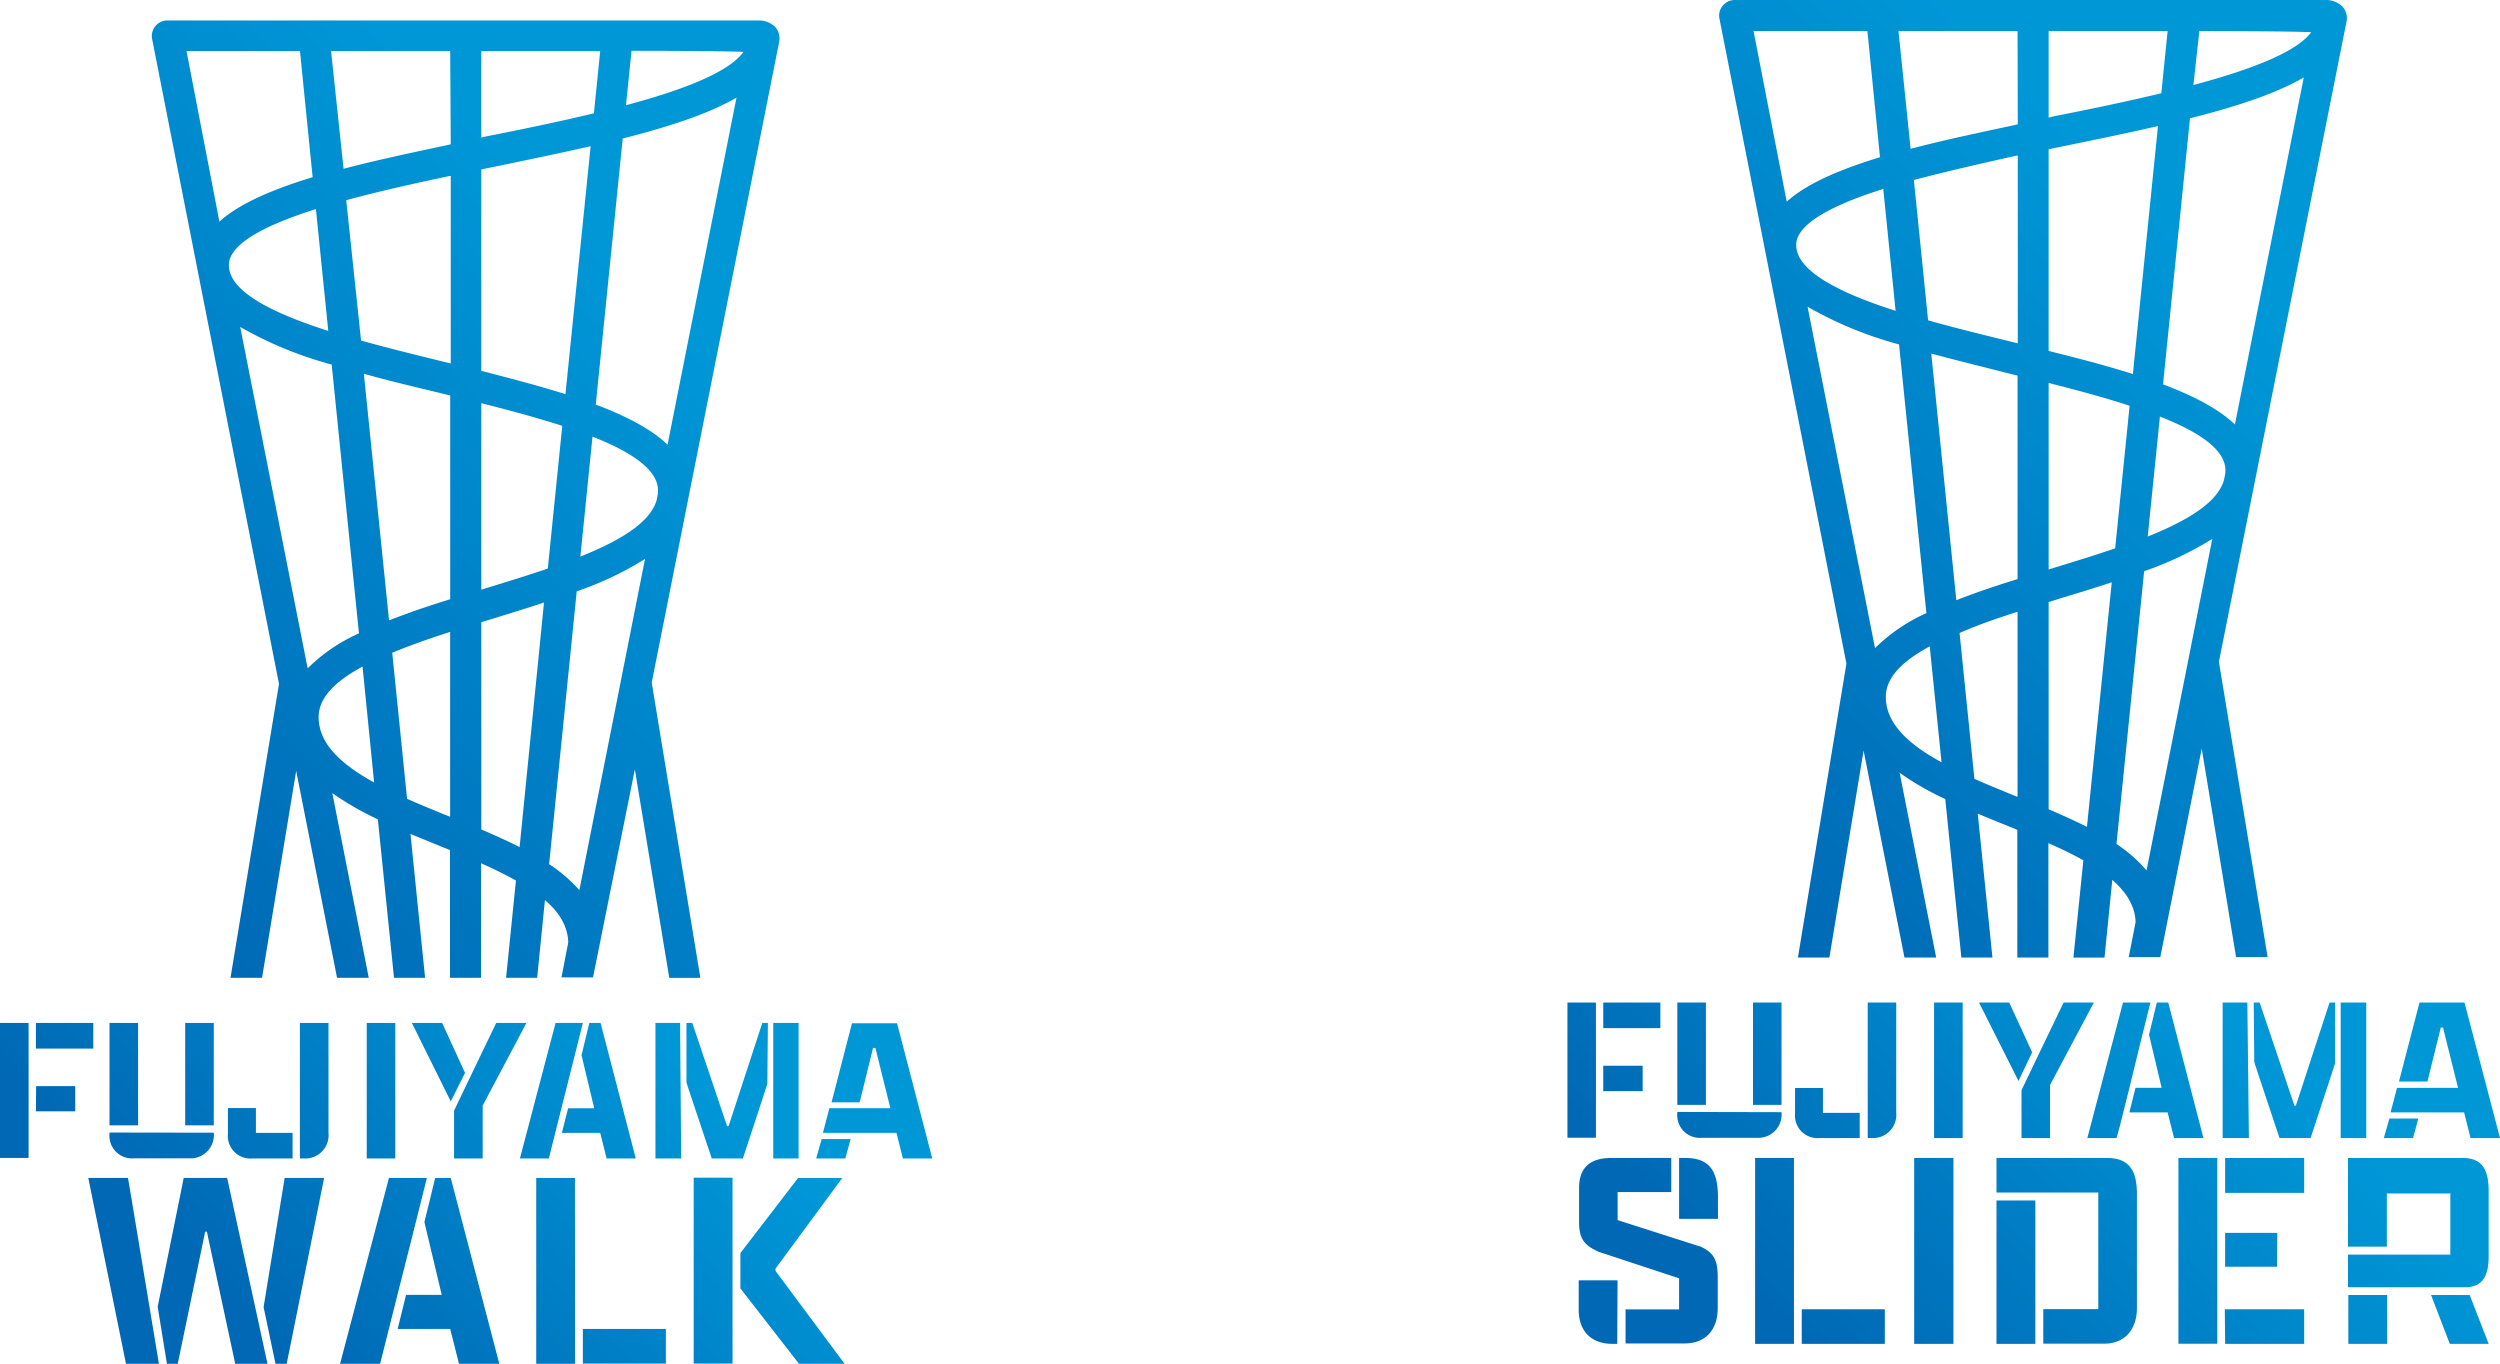 <svg xmlns="http://www.w3.org/2000/svg" xmlns:xlink="http://www.w3.org/1999/xlink" viewBox="0 0 321.69 175.49"><defs><style>.cls-1{fill:url(#名称未設定グラデーション_2);}.cls-2{fill:url(#名称未設定グラデーション_2-2);}.cls-3{fill:url(#名称未設定グラデーション_2-3);}.cls-4{fill:url(#名称未設定グラデーション_2-4);}</style><linearGradient id="名称未設定グラデーション_2" x1="211.44" y1="107.3" x2="284.31" y2="34.43" gradientUnits="userSpaceOnUse"><stop offset="0" stop-color="#0068b5"/><stop offset="1" stop-color="#0097d7"/></linearGradient><linearGradient id="名称未設定グラデーション_2-2" x1="234.8" y1="177.12" x2="284.11" y2="127.81" xlink:href="#名称未設定グラデーション_2"/><linearGradient id="名称未設定グラデーション_2-3" x1="9.76" y1="109.89" x2="82.63" y2="37.03" xlink:href="#名称未設定グラデーション_2"/><linearGradient id="名称未設定グラデーション_2-4" x1="34.92" y1="172.99" x2="79.29" y2="128.62" xlink:href="#名称未設定グラデーション_2"/></defs><g id="レイヤー_2" data-name="レイヤー 2"><g id="トップPC"><g id="SEC02"><path class="cls-1" d="M301.43.86l0,0A3,3,0,0,0,299.31,0H223.18a2,2,0,0,0-1.52.75,2,2,0,0,0-.41,1.64l16.34,83-6.24,37.82h4.05l4.4-26.63,5.26,26.63h4.08l-4.7-23.77a36.64,36.64,0,0,0,5.87,3.38l2.07,20.39h4l-1.89-18.51c1.19.5,2.41,1,3.5,1.43l1.59.65v16.43h4V108.49c1.79.79,3.24,1.5,4.5,2.21l-1.28,12.52,4,0,1-10c1.95,1.71,2.94,3.49,3,5.43l-.88,4.51h4.06l5.33-26.83,4.42,26.83h4.06l-6.27-38L301.93,2.84A2.21,2.21,0,0,0,301.43.86ZM282.24,10.94,283,4s11.84,0,14.39.15C295.71,6.43,290.75,8.67,282.24,10.94Zm-10.51,64-3.19,31.46c-1.38-.7-3-1.43-4.93-2.27V77.47L265.1,77C267.3,76.34,269.57,75.64,271.73,74.93Zm-8.12-59.81V4h15.31l-.81,8c-4.62,1.11-9.59,2.13-14,3Zm8.73,93.48,3.56-35.11a43.38,43.38,0,0,0,8.77-4.16L276.21,112A18.71,18.71,0,0,0,272.34,108.6Zm14-48.07a2.34,2.34,0,0,1,0,.38l-.17.87c-.77,2.57-3.89,4.88-9.81,7.25l1.57-15.44C283.59,55.83,286.36,58.1,286.36,60.53ZM263.61,73.28v-24c3.09.78,6.94,1.79,10.42,2.93l-1.86,18.35c-2.66.91-5.5,1.78-8.25,2.62Zm14.07-57.06-3.23,31.91C270.9,47,267,46,263.61,45.16V19.21l1.33-.28C269.21,18.06,273.63,17.15,277.68,16.22Zm.65,33.24,3.47-34.24c6.75-1.7,11.45-3.39,14.64-5.26l-8.86,44.66C285.62,52.75,282.59,51.06,278.33,49.46Zm-28.5,48.63c-4.89-2.67-7.17-5.36-7.17-8.42,0-2.32,1.85-4.45,5.65-6.5ZM225.64,4h14.65l1.62,16.23c-5.79,1.77-9.64,3.6-12,5.72Zm34,12c-4.61,1-9.45,2-13.79,3.15L244.29,4h15.32Zm0,4.1V44.17l-.39-.09c-3.7-.91-7.53-1.84-11.15-2.86l-1.83-18.06C250.69,22,255.66,20.87,259.61,20ZM244.36,44.32l3.52,34.58a22.17,22.17,0,0,0-6.61,4.5l-8.68-43.93A49.42,49.42,0,0,0,244.36,44.32ZM231.13,31.51c0-2.43,3.77-4.85,11.2-7.2L243.92,40C235.32,37.24,231.13,34.46,231.13,31.51ZM258.27,48l1.34.33V74.52c-3.28,1-5.74,1.88-7.88,2.71L248.51,45.5C251.72,46.36,255.19,47.21,258.27,48Zm1.34,30.76v23.75l-.09,0c-1.8-.74-3.66-1.49-5.46-2.29l-1.91-18.77C254.15,80.56,256.54,79.7,259.61,78.72Z"/><path class="cls-2" d="M248.87,129h3.68v17.44h-3.68Zm-43.51,11.4h0v6h-3.67V129h3.67v3.3h0v4.83h0Zm8.29-11.4v3.3H206.3V129Zm-7.35,8.13h5.07v3.27H206.3Zm33,9.31h-5.21a2.9,2.9,0,0,1-3.11-3.17V140h3.59v3.2h4.73ZM244,129v14.14a3,3,0,0,1-3.14,3.3h-.53V129Zm-28.17,13.17V129h3.68v13.17Zm9.74,0V129h3.67v13.17Zm3.67.94v0a3,3,0,0,1-3.13,3.3h-7.14a2.91,2.91,0,0,1-3.14-3.17v-.16ZM269.43,129l-5.64,10.62v6.82h-3.67v-6.16l2.48-5.18,2.94-6.1Zm-9.7,10.09L254.65,129h3.89l2.95,6.41Zm12.62,7.35h-3.76L273.18,129h3.53l-1.4,5.61L274,140h0l-1.23,4.9Zm11.18,0h-3.78l-.83-3.3H274l.79-3.17h3.36l-1.62-6.82,1-4.15H279Zm16.94-9.62c-.1.33-3.15,9.62-3.15,9.62h-4s-3.12-9.33-3.25-9.79L290,129h.76l4.48,13.28h.18L299.76,129h.71Zm-11.09,9.62H286V129h3.18ZM304.48,129v17.44h-3.29l0-17.44Zm6.7,14.93-.68,2.51h-3.76l.72-2.51Zm10.51,2.51H317.9l-.83-3.3h-9.46l.83-3.16h7.85l-1.93-7.75h-.29l-1.72,6.94h-3.66L311.33,129h5.79ZM246.31,149h5.05v23.92h-5.05Zm39,19.47h0V163h0v-4.42h0v-5.15h0V149h-5v23.91h5Zm7.72-9.83h-6.71V163H293Zm-6.71,14.28h10.17v-4.45H286.28Zm0-23.91v4.48h10.17V149Zm30.57,0H302.13v11.41h5v-6.85h8.17v7.87H302.13v4.2h15.38c1.91-.18,2.72-1.39,2.72-4v-8.38C320.23,150.37,319.31,149,316.85,149Zm-14.72,17.63v6.28h5v-6.28Zm10.65,0,2.41,6.28h5l-2.44-6.28ZM230.84,149h-5v23.92h5Zm1,19.47v4.45h10.69v-4.45Zm-23.7-3.72h-5v3.75c0,3,1.82,4.42,4.32,4.42h.64ZM216.82,149h-.76v7.84h5v-3C221,150.59,219.93,149,216.82,149Zm1.86,11.37L208.15,157v-3.61h6.9V149h-7.73c-2.5,0-4.13,1.07-4.13,3.86v4.35c0,2.13.6,3,2.5,3.86l10.37,3.42v4h-6.89v4.38h7.58c2.8,0,4.28-1.84,4.28-4.53v-4.15C221,162,220.46,161.15,218.68,160.34Zm43.22-5.9h-5v18.45h5Zm9.2-5.47H256.9v4.45H270v15h-7.08v4.45h7.8c3.07,0,4.25-2.28,4.25-4.53V153.79C275,150.77,274.1,149,271.1,149Z"/><path class="cls-3" d="M99.74,3.46l0,0a3,3,0,0,0-2.09-.83s-75.14,0-76,0H21.5A2,2,0,0,0,20,3.35,2,2,0,0,0,19.57,5L35.9,88l-6.24,37.82h4.06l4.39-26.63,5.26,26.63h4.08l-4.69-23.77a38.07,38.07,0,0,0,5.86,3.38l2.08,20.39h4l-1.88-18.51,3.49,1.43,1.59.65v16.43h4V111.08c1.79.8,3.23,1.51,4.49,2.22l-1.27,12.52h4l1-10c2,1.71,2.94,3.5,3,5.44l-.87,4.51h4.06L81.69,99l4.43,26.83h4l-6.26-38L100.25,5.44A2.23,2.23,0,0,0,99.74,3.46ZM80.55,13.54l.71-7s11.84,0,14.4.14C94,9,89.07,11.26,80.55,13.54ZM70,77.53,66.86,109c-1.39-.71-3-1.44-4.93-2.27V80.06l1.48-.45C65.61,78.93,67.88,78.24,70,77.53ZM61.93,17.71V6.58h15.3l-.81,8c-4.61,1.11-9.58,2.13-14,3Zm8.73,93.49,3.55-35.11A42.3,42.3,0,0,0,83,71.92l-8.45,42.62A19.27,19.27,0,0,0,70.66,111.2Zm14-48.08c0,.13,0,.26,0,.39l-.17.87c-.77,2.56-3.9,4.87-9.81,7.24l1.56-15.44C81.91,58.42,84.67,60.7,84.67,63.12ZM61.93,75.88v-24c3.08.78,6.93,1.79,10.42,2.92L70.49,73.16c-2.67.91-5.51,1.78-8.25,2.62ZM76,18.81,72.76,50.72c-3.54-1.12-7.43-2.12-10.83-3V21.8l1.32-.27C67.53,20.65,71.94,19.74,76,18.81Zm.66,33.25,3.47-34.24c6.75-1.71,11.44-3.39,14.64-5.26L85.9,57.22C83.94,55.35,80.9,53.65,76.65,52.06ZM48.14,100.69C43.26,98,41,95.33,41,92.26c0-2.31,1.85-4.44,5.65-6.49ZM24,6.57H38.6L40.23,22.8c-5.8,1.77-9.65,3.6-12,5.72Zm34,12c-4.62,1-9.46,2-13.79,3.15L42.6,6.57H57.93Zm0,4.09V46.77l-.4-.1c-3.7-.9-7.52-1.84-11.14-2.85L44.55,25.76C49,24.55,54,23.46,57.93,22.63ZM42.68,46.91,46.19,81.5a22,22,0,0,0-6.6,4.5L30.91,42.07A49.29,49.29,0,0,0,42.68,46.91ZM29.45,34.11c0-2.44,3.76-4.86,11.2-7.21l1.59,15.68C33.63,39.83,29.45,37.06,29.45,34.11ZM56.58,50.56l1.35.33V77.11c-3.28,1-5.74,1.89-7.87,2.72L46.82,48.09C50,49,53.51,49.81,56.58,50.56Zm1.34,30.75v23.76l-.08,0c-1.81-.73-3.67-1.49-5.46-2.28L50.47,84C52.47,83.15,54.86,82.3,57.92,81.31Z"/><path class="cls-4" d="M47.19,131.63h3.67v17.44H47.19ZM3.68,143h0v6H0V131.63H3.68v3.3h0v4.83h0ZM12,131.63v3.3H4.62v-3.3Zm-7.35,8.13H9.68V143H4.62Zm33,9.31h-5.2a2.9,2.9,0,0,1-3.12-3.16v-3.33h3.6v3.19h4.72Zm4.62-17.44v14.14a3,3,0,0,1-3.14,3.3h-.54V131.63ZM14.09,144.8V131.63h3.68V144.8Zm9.74,0V131.63h3.68V144.8Zm3.68.95v0a3,3,0,0,1-3.14,3.3H17.23a2.91,2.91,0,0,1-3.14-3.16v-.16Zm40.23-14.12-5.63,10.63v6.81H58.43v-6.16l2.48-5.17,2.94-6.11ZM58,141.72,53,131.63h3.89l2.95,6.42Zm12.62,7.35H66.9l4.59-17.44H75l-1.41,5.62-1.35,5.36h0l-1.23,4.9Zm11.19,0H78.06l-.83-3.3H72.3l.8-3.16h3.36l-1.63-6.83,1-4.15h1.45Zm16.93-9.62c-.09.34-3.15,9.62-3.15,9.62h-4s-3.13-9.32-3.26-9.79l0-7.65h.75l4.48,13.28h.19l4.34-13.28h.72Zm-11.09,9.62H84.34V131.63h3.17Zm15.11-17.44v17.44H99.5l0-17.44Zm6.7,14.94-.69,2.5h-3.75l.71-2.5Zm10.5,2.5h-3.78l-.83-3.3h-9.46l.83-3.17h7.85l-1.93-7.76h-.3l-1.72,7H107l2.63-10.17h5.8ZM49.45,173.35l1.69-6.73h0L53,159.28l1.93-7.71H50.05l-6.29,23.92h5.15ZM58,151.57H56l-1.39,5.69,2.23,9.36H52.25L51.17,171h6.76l1.14,4.53h5.19ZM17.18,155.8l-.71-4.23H11.36l4.85,23.92h4.24Zm19.45-4.23-2.71,16.62,1.53,7.3h1.44l4.82-23.92Zm-7.4,0H23.64l-3.35,16.58,1.19,7.34h1.39l3.53-17h.22l3.65,17h4.15Zm44.75,0H69v23.92h5ZM75,171v4.46H85.68V171Zm19.26-19.46h-5v23.92h5Zm5.53,12v-.3l8.59-11.66h-5.69l-7.42,9.66v4.55l7.55,9.71h5.87Z"/></g></g></g></svg>